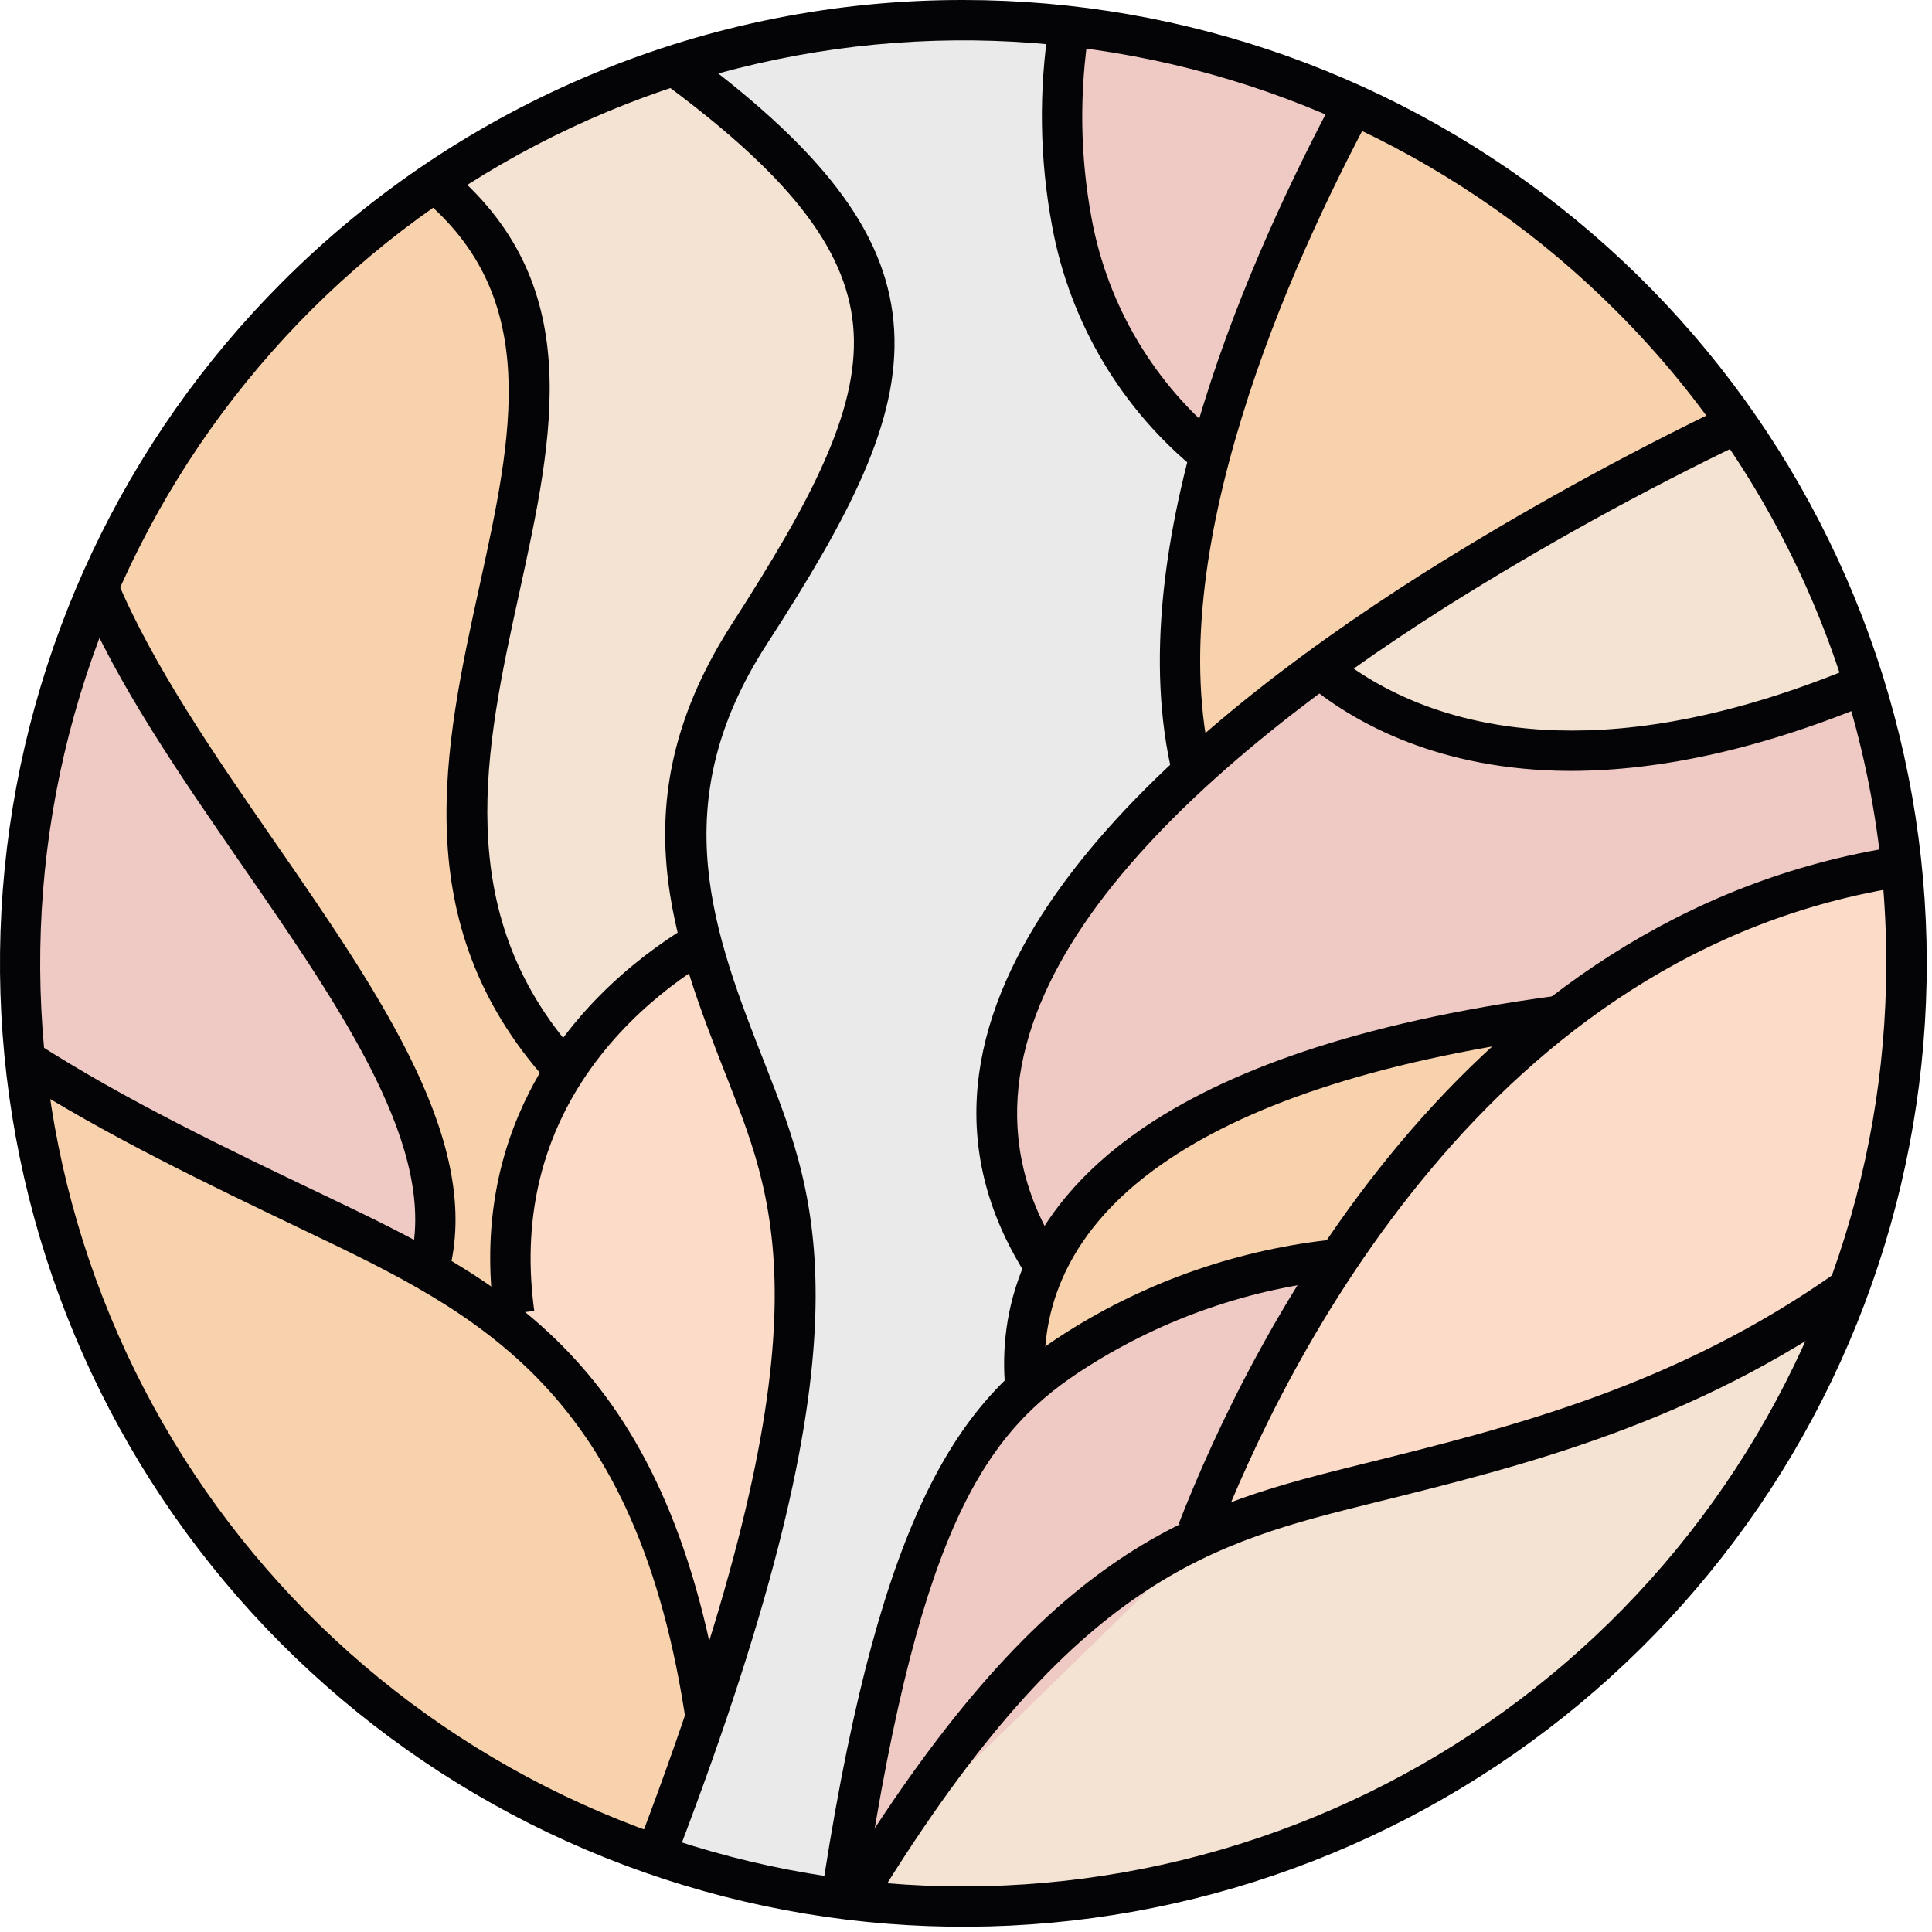 <svg xmlns="http://www.w3.org/2000/svg" width="94" height="94" viewBox="0 0 94 94" fill="none"><path d="M46.872 93.517C72.633 93.517 93.516 72.633 93.516 46.872C93.516 21.111 72.633 0.228 46.872 0.228C21.11 0.228 0.227 21.111 0.227 46.872C0.227 72.633 21.11 93.517 46.872 93.517Z" fill="#EAEAEA"></path><path d="M41.096 92.789C41.096 92.789 50.401 76.205 59.529 73.966C68.657 71.728 85.072 68.423 88.803 62.971L90.538 61.614C90.538 61.614 82.771 83.543 66.073 88.874C49.375 94.204 41.096 92.789 41.096 92.789Z" fill="#F4E3D3"></path><path d="M57.698 75.525C57.698 75.525 64.374 59.82 70.117 54.46C75.859 49.1 85.597 43.38 89.09 42.917C92.582 42.453 92.678 41.748 92.678 41.748C92.678 41.748 92.174 49.027 92.369 52.409C92.501 54.773 90.873 63.688 88.149 64.504C85.748 65.228 70.547 70.772 57.698 75.525Z" fill="#FCDBC8"></path><path d="M40.486 92.344C40.486 92.344 42.927 73.25 49.203 68.585C55.478 63.919 58.176 62.335 60.713 61.868C61.962 61.61 63.229 61.451 64.503 61.394C64.503 61.394 57.956 75.176 57.346 75.882C56.735 76.588 40.486 92.344 40.486 92.344Z" fill="#EFCAC5"></path><path d="M50.037 66.868C49.872 67.062 51.085 59.291 54.199 56.989C57.312 54.688 58.426 52.53 66.746 51.041C75.065 49.552 75.87 49.203 75.87 49.203C75.87 49.203 69.253 54.35 67.955 56.379C66.657 58.408 64.595 61.026 64.595 61.026C64.595 61.026 54.57 61.57 50.037 66.868Z" fill="#F8D2AD"></path><path d="M50.353 61.394C50.353 61.394 53.445 55.879 57.184 54.21C60.922 52.541 59.904 51.839 66.492 50.622C73.08 49.405 75.591 49.056 76.532 48.416C77.473 47.777 83.958 43.917 85.873 43.27C87.788 42.623 92.667 41.325 92.667 41.325C92.667 41.325 90.928 34.204 90.755 33.892C90.582 33.579 75.591 37.796 72.436 36.435L63.771 32.719C63.771 32.719 53.731 39.549 51.592 44.431C49.452 49.313 46.445 49.1 50.353 61.394Z" fill="#EFCAC5"></path><path d="M90.928 33.127C90.928 33.127 81.131 36.435 76.591 36.193C72.051 35.95 67.944 34.634 66.9 33.704C65.856 32.774 64.9 32.031 64.9 32.031C64.9 32.031 72.562 26.734 74.995 25.315C77.429 23.896 84.62 20.87 84.62 20.87C84.62 20.87 88.278 26.267 89.347 29.245C89.79 30.572 90.318 31.868 90.928 33.127Z" fill="#F4E3D3"></path><path d="M57.698 35.961C57.698 35.961 56.665 24.51 61.566 14.393C66.466 4.275 65.9 5.11 65.9 5.11C65.9 5.11 78.447 11.661 82.142 18.014L84.189 19.97C84.189 19.97 78.796 22.991 77.326 23.55C75.855 24.109 58.709 36.204 58.709 36.204L57.698 35.961Z" fill="#F8D2AD"></path><path d="M58.279 21.98C58.279 21.98 54.533 19.194 53.456 14.834C52.379 10.474 51.673 1.231 51.673 1.231C51.673 1.231 59.312 1.967 62.481 3.621C65.65 5.275 65.132 5.261 65.132 5.261C65.132 5.261 58.577 19.227 58.279 21.98Z" fill="#EFCAC5"></path><path d="M31.564 90.642C31.564 90.642 34.258 86.459 34.258 84.506C34.258 82.554 31.795 73.676 31.005 72.143C30.215 70.61 24.45 62.732 17.895 59.941C11.341 57.151 0.69 51.1 0.69 51.1C0.69 51.1 4.095 68.25 9.881 74.525C15.668 80.801 22.917 87.459 31.564 90.642Z" fill="#F8D2AD"></path><path d="M34.758 82.462C34.85 82.83 38.464 71.724 38.255 65.938C38.045 60.151 37.707 54.456 35.887 50.729C34.067 47.001 34.259 45.718 34.259 45.718C34.259 45.718 30.476 47.685 29.307 49.762C28.138 51.839 25.219 55.306 25.079 58.636C24.998 60.682 25.115 62.731 25.428 64.754C25.428 64.754 31.402 68.448 34.758 82.462Z" fill="#FCDBC8"></path><path d="M24.52 63.846C24.52 63.846 24.02 56.982 25.939 53.876L26.961 52.111C25.306 49.716 24.063 47.06 23.285 44.255C22.079 39.748 24.774 28.447 25.123 25.105C25.472 21.763 26.862 16.209 25.049 14.51C23.237 12.812 21.406 8.54 21.406 8.54C21.406 8.54 15.34 12.554 13.484 15.44C11.627 18.326 5.289 27.973 5.208 28.201C5.128 28.428 5.488 30.961 7.348 33.564C9.208 36.167 20.608 51.368 20.509 57.548L21.296 60.956L22.663 62.614L24.52 63.846Z" fill="#F8D2AD"></path><path d="M33.446 44.483C33.446 44.483 33.656 34.322 35.608 31.77C37.56 29.219 41.604 23.708 42.019 20.374C42.434 17.04 42.508 11.941 39.721 9.43C36.935 6.919 33.446 3.044 33.446 3.044L22.663 7.955C22.152 8.187 21.965 9.349 22.803 10.529C23.641 11.709 27.086 14.705 26.171 21.62C25.255 28.535 24.288 31.719 24.281 32.719C24.274 33.719 22.785 39.84 23.851 43.512C24.469 45.76 25.247 47.96 26.178 50.097C26.351 50.391 27.281 51.567 27.281 51.567C27.281 51.567 31.152 47.417 32.303 46.545C32.886 46.132 33.417 45.65 33.887 45.112L33.446 44.483Z" fill="#F4E3D3"></path><path d="M4.334 29.41C4.334 29.41 10.418 38.446 11.888 41.097C13.359 43.748 18.671 51.067 19.241 53.784C19.811 56.501 21.079 58.714 20.778 60.011C20.476 61.309 19.241 60.291 19.241 60.291C19.241 60.291 1.918 52.089 1.301 50.733C0.683 49.376 1.878 30.252 4.146 29.609C6.414 28.965 4.334 29.41 4.334 29.41Z" fill="#EFCAC5"></path><path d="M78.624 15.121C71.278 7.773 61.611 3.199 51.271 2.18C40.931 1.161 30.557 3.758 21.917 9.53C13.278 15.302 6.907 23.89 3.89 33.833C0.873 43.776 1.397 54.457 5.373 64.056C9.348 73.656 16.529 81.58 25.693 86.478C34.856 91.377 45.434 92.946 55.625 90.919C65.815 88.893 74.988 83.395 81.579 75.363C88.171 67.332 91.774 57.263 91.774 46.873C91.782 40.975 90.624 35.133 88.367 29.684C86.11 24.235 82.799 19.286 78.624 15.121ZM46.872 3.86736e-05C57.716 -0 68.225 3.76 76.607 10.639C84.99 17.518 90.728 27.091 92.844 37.727C94.96 48.362 93.323 59.403 88.211 68.967C83.1 78.53 74.83 86.026 64.812 90.176C54.793 94.327 43.646 94.875 33.268 91.727C22.891 88.58 13.926 81.932 7.901 72.916C1.876 63.9 -0.837 53.073 0.225 42.281C1.288 31.489 6.059 21.399 13.726 13.731C18.074 9.371 23.241 5.914 28.929 3.558C34.617 1.201 40.715 -0.008 46.872 3.86736e-05Z" fill="#040406"></path><path d="M5.683 28.201C7.433 32.37 10.418 36.7 13.359 40.95C18.535 48.439 23.546 55.688 21.814 62.008L19.921 61.486C21.424 56.052 16.667 49.174 11.756 42.068C8.76 37.73 5.705 33.307 3.878 28.954L5.683 28.201Z" fill="#040406"></path><path d="M1.749 50.732C6.054 53.501 11.01 55.879 15.792 58.162C24.369 62.265 32.417 66.118 35.104 82.995L33.402 83.97C31.023 67.625 23.237 63.897 14.947 59.931C10.094 57.607 5.069 55.203 0.69 52.387L1.749 50.732Z" fill="#040406"></path><path d="M21.755 8.121C28.571 13.731 26.968 21.05 25.259 28.873C23.619 36.362 21.873 44.343 28.056 51.273L26.593 52.571C19.744 44.895 21.601 36.395 23.343 28.447C24.921 21.227 26.398 14.477 20.517 9.624L21.755 8.121Z" fill="#040406"></path><path d="M33.736 2.65C40.332 7.562 43.247 11.587 43.504 16.05C43.761 20.513 41.35 25.098 37.306 31.347C32.258 39.148 34.733 45.442 37.269 51.894C39.843 58.478 42.508 65.224 32.986 90.157L31.233 89.278C40.357 65.132 37.868 58.798 35.438 52.611C32.714 45.685 30.06 38.931 35.659 30.281C39.46 24.366 41.747 20.035 41.534 16.175C41.321 12.356 38.641 8.771 32.567 4.246L33.736 2.65Z" fill="#040406"></path><path d="M34.758 46.575C32.799 47.726 29.494 50.119 27.494 54.049C26.197 56.6 25.454 59.817 25.994 63.78L24.05 64.041C23.443 59.629 24.285 56.03 25.741 53.159C27.946 48.799 31.604 46.152 33.77 44.884L34.758 46.575Z" fill="#040406"></path><path d="M84.925 21.484C79.904 23.893 75.025 26.586 70.312 29.55C64.091 33.498 57.812 38.314 53.768 43.545C49.875 48.6 48.118 54.041 50.714 59.427C50.966 59.947 51.248 60.451 51.559 60.938L49.897 61.993C49.548 61.441 49.23 60.869 48.945 60.28C45.964 54.093 47.883 47.968 52.213 42.347C56.408 36.899 62.875 31.936 69.253 27.888C74.032 24.884 78.979 22.155 84.068 19.712L84.925 21.484Z" fill="#040406"></path><path d="M52.993 1.412C52.504 4.479 52.547 7.608 53.118 10.661C53.905 14.894 56.179 18.707 59.529 21.411L58.298 22.94C54.583 19.946 52.063 15.72 51.195 11.029C50.58 7.763 50.529 4.416 51.044 1.132L52.993 1.412Z" fill="#040406"></path><path d="M66.713 5.54C64.768 9.191 62.176 14.547 60.415 20.323C58.661 26.021 57.706 32.116 58.974 37.329L57.066 37.792C55.702 32.182 56.698 25.734 58.536 19.745C60.353 13.834 63.003 8.349 64.992 4.617L66.713 5.54Z" fill="#040406"></path><path d="M41.096 91.252C51.151 74.985 58.173 73.239 66.415 71.198C73.51 69.437 81.543 67.445 89.399 61.868L90.538 63.467C82.377 69.265 74.15 71.305 66.882 73.106C59.04 75.051 52.36 76.709 42.725 92.344L41.096 91.252Z" fill="#040406"></path><path d="M57.346 74.147C59.07 69.713 62.492 62.309 68.117 55.611C73.789 48.854 81.701 42.807 92.38 41.174L92.674 43.123C82.565 44.667 75.028 50.431 69.632 56.872C64.172 63.368 60.856 70.555 59.184 74.853L57.346 74.147Z" fill="#040406"></path><path d="M40.1 91.319C42.916 73.353 46.758 68.044 51.89 64.82C55.853 62.313 60.345 60.763 65.01 60.291L65.209 62.247C60.845 62.686 56.644 64.136 52.938 66.482C48.085 69.526 44.817 73.963 42.107 91.774L40.1 91.319Z" fill="#040406"></path><path d="M48.905 67.5C48.6 64 49.544 59.085 55.493 54.968C59.514 52.188 65.867 49.769 75.771 48.442L76.032 50.387C66.474 51.67 60.401 53.96 56.61 56.585C51.434 60.162 50.607 64.357 50.868 67.331L48.905 67.5Z" fill="#040406"></path><path d="M64.827 31.752C66.738 33.333 70.249 35.373 75.767 35.535C79.609 35.649 84.418 34.855 90.329 32.384L91.094 34.189C84.899 36.763 79.815 37.608 75.723 37.498C69.635 37.318 65.724 35.038 63.591 33.267L64.827 31.752Z" fill="#040406"></path></svg>